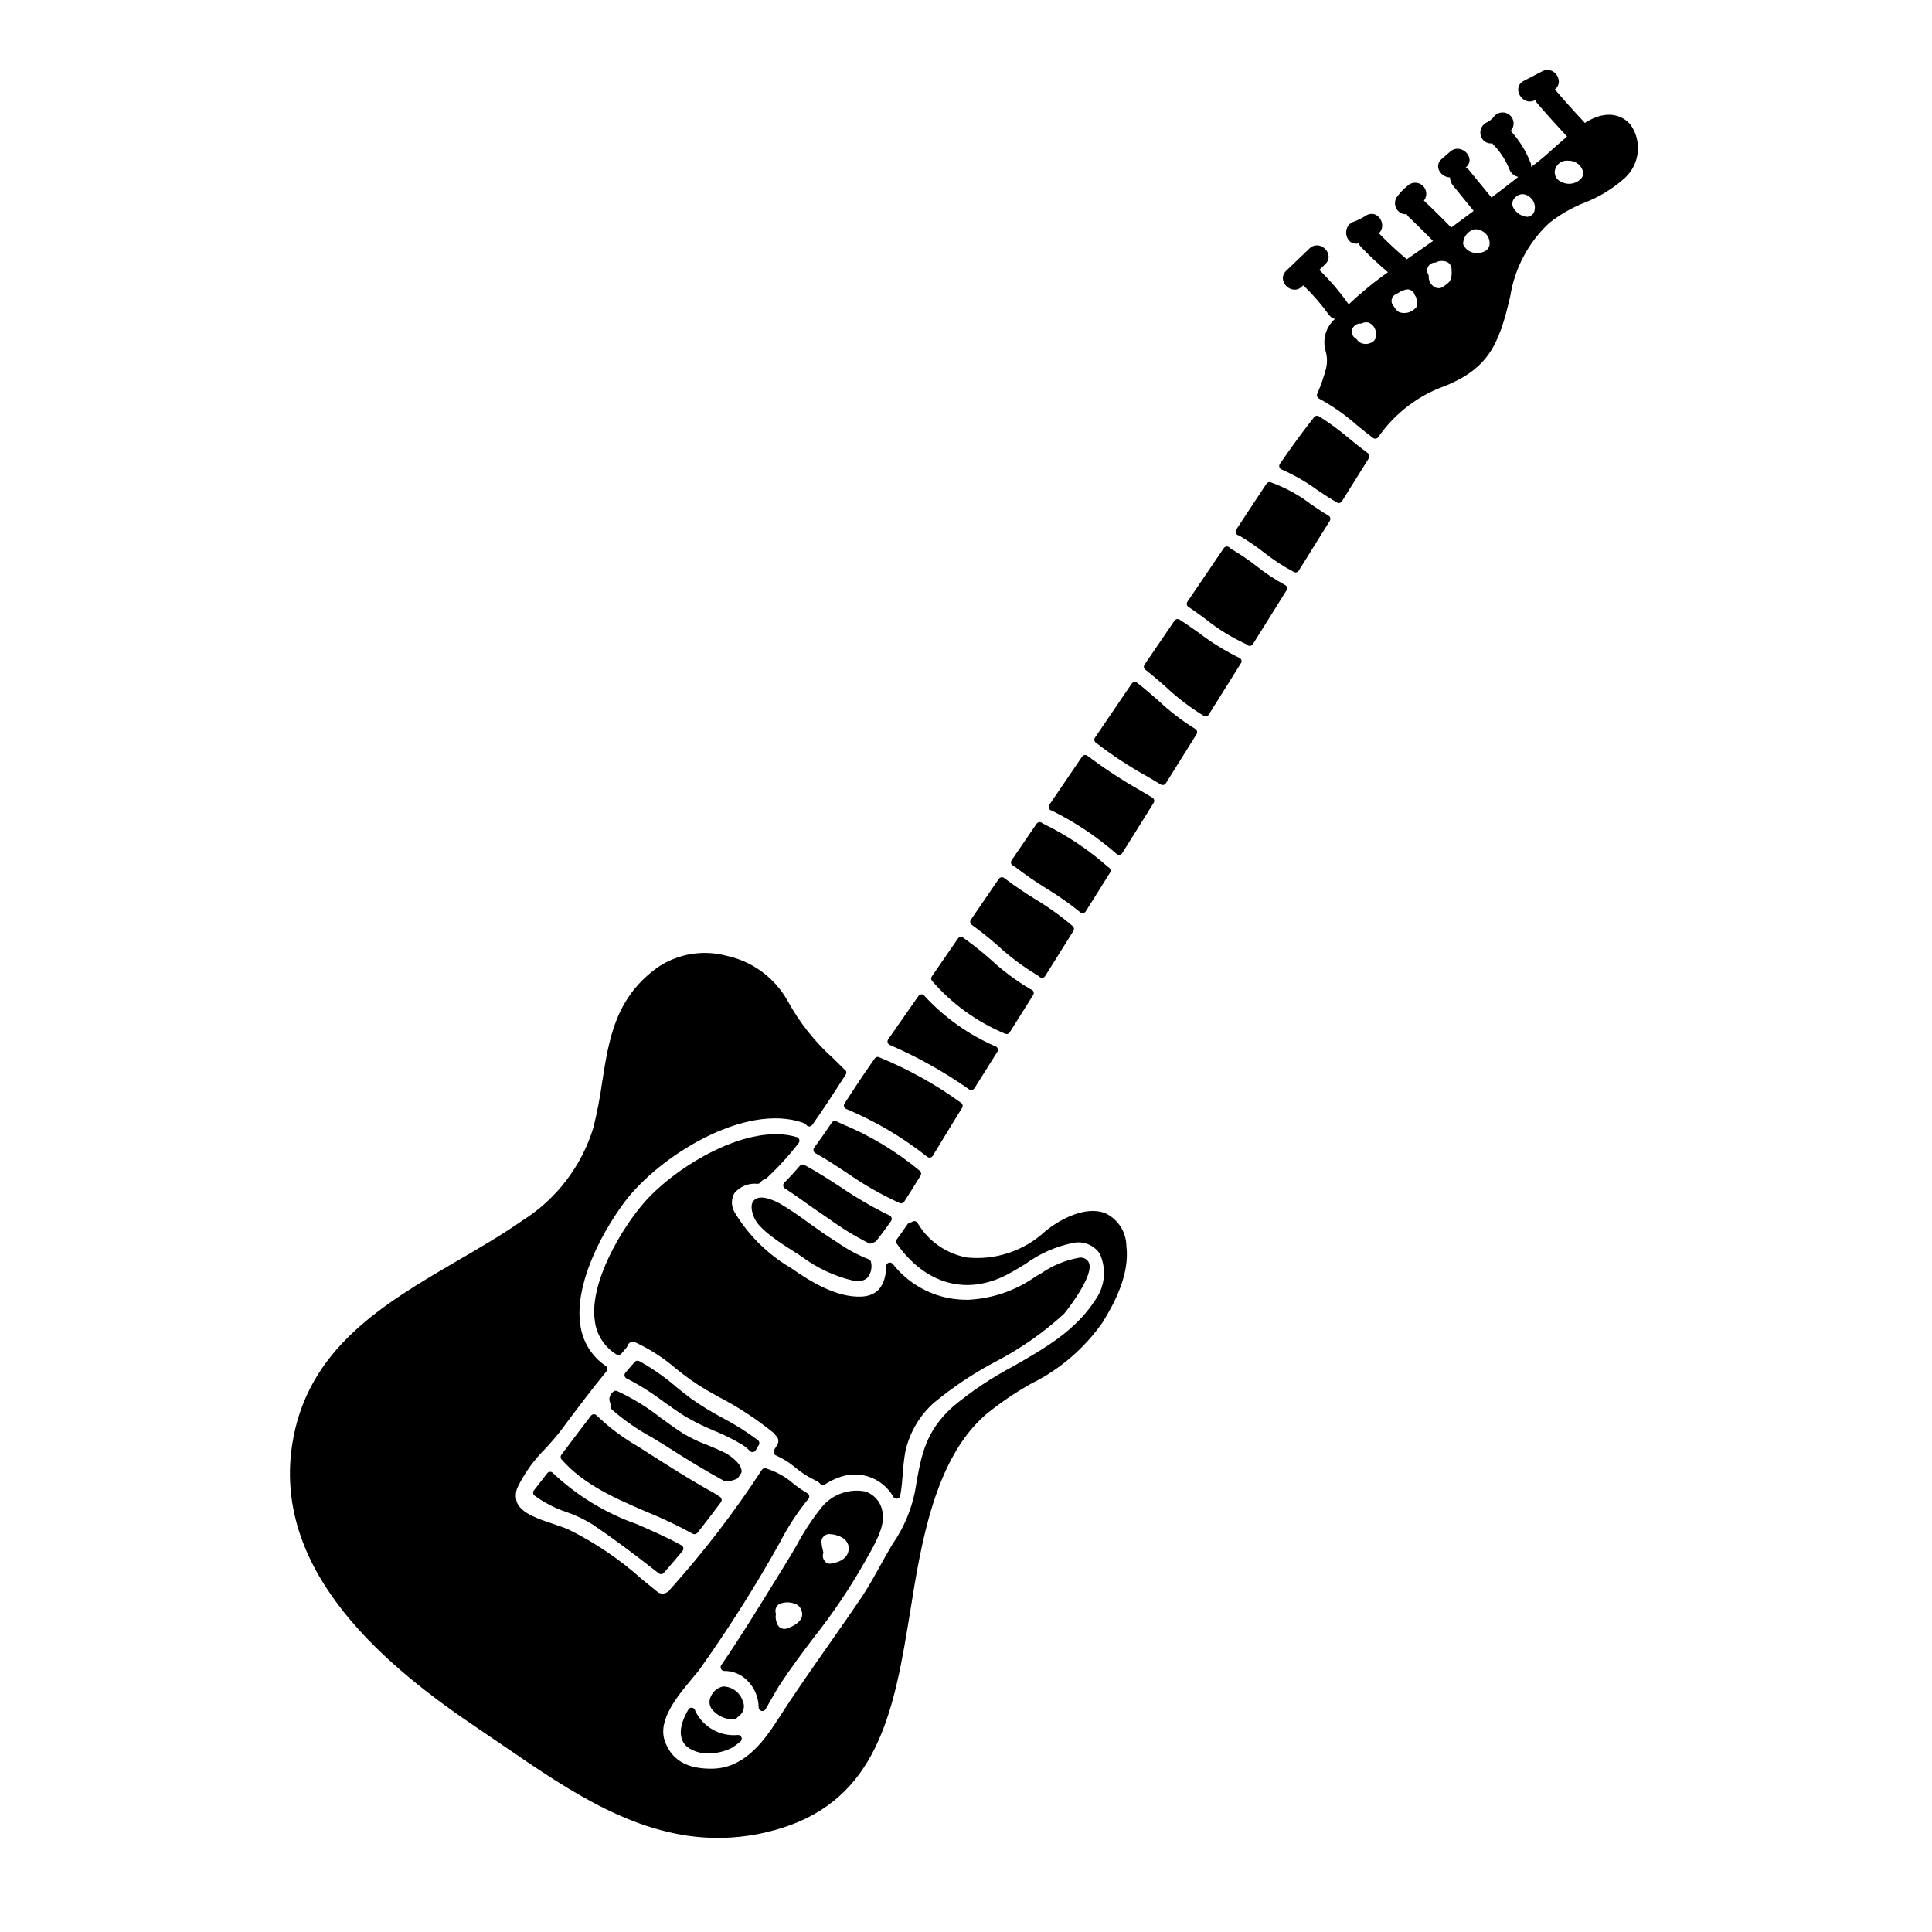 <?xml version="1.0" encoding="UTF-8"?>
<!-- Uploaded to: ICON Repo, www.svgrepo.com, Generator: ICON Repo Mixer Tools -->
<svg fill="#000000" width="800px" height="800px" version="1.1" viewBox="144 144 512 512" xmlns="http://www.w3.org/2000/svg">
 <g>
  <path d="m374.18 477.71c-2.891-1.145-5.637-2.621-8.184-4.398l-1.066-0.684c-2.148-1.344-4.258-2.867-6.297-4.328-2.445-1.766-4.973-3.594-7.621-5.148-0.84-0.492-5.117-2.871-7.035-1.215-1.516 1.301-0.473 3.883-0.133 4.723 1.281 3.148 7 6.773 10.785 9.168 0.668 0.422 1.254 0.789 1.719 1.102v-0.004c4.121 3.113 8.852 5.324 13.883 6.488 0.363 0.059 0.73 0.09 1.098 0.09 0.93 0.055 1.84-0.262 2.535-0.879 0.934-1.145 1.293-2.652 0.973-4.09-0.043-0.379-0.297-0.699-0.656-0.824z"/>
  <path d="m355.95 452.95c-1.332 1.574-2.676 3.039-4.109 4.473-0.211 0.211-0.312 0.504-0.281 0.801 0.031 0.293 0.195 0.559 0.445 0.723 1.84 1.18 3.633 2.465 5.434 3.738 1.613 1.145 3.227 2.289 4.856 3.367 0.293 0.191 0.727 0.496 1.277 0.875v-0.004c3.387 2.481 6.973 4.676 10.723 6.566 0.289 0.125 0.617 0.105 0.891-0.051 0.176-0.109 0.363-0.195 0.562-0.258 0.184-0.09 0.352-0.207 0.504-0.348 1.289-1.641 2.582-3.398 3.894-5.242l-0.004-0.004c0.168-0.238 0.223-0.539 0.145-0.824-0.074-0.281-0.273-0.516-0.539-0.637-4.469-2.176-8.773-4.676-12.879-7.481-3.094-2.008-6.297-4.086-9.621-5.875l-0.09-0.043h0.004c-0.406-0.215-0.906-0.125-1.211 0.223z"/>
  <path d="m380.71 540.62c0.164 0.34 0.508 0.555 0.887 0.555 0.043 0.004 0.09 0.004 0.133 0 0.422-0.055 0.758-0.371 0.836-0.789 0.395-2.086 0.555-4.254 0.727-6.352 0.105-1.754 0.309-3.496 0.609-5.227 1.086-5.094 3.785-9.703 7.695-13.141 4.992-4.117 10.383-7.715 16.102-10.742 6.617-3.422 12.758-7.699 18.262-12.727 0.09-0.09 8.266-10.148 6.574-13.668-0.543-0.977-1.676-1.461-2.758-1.184-3.531 0.652-6.887 2.047-9.84 4.094l-1.441 0.816c-5.215 3.715-11.383 5.863-17.781 6.188-7.84 0.199-15.309-3.324-20.141-9.504-0.262-0.316-0.695-0.438-1.082-0.297-0.387 0.137-0.648 0.5-0.656 0.91-0.09 5.117-2.277 7.84-6.504 8.059-6.566 0.293-13.418-3.867-18.691-7.566-6.152-3.586-11.297-8.664-14.957-14.77-0.93-1.551-0.961-3.481-0.086-5.062 1.5-1.805 3.809-2.742 6.144-2.492 0.324 0.008 0.633-0.145 0.82-0.41 0.285-0.395 0.688-0.684 1.148-0.828 0.148-0.039 0.285-0.113 0.395-0.215 3.106-2.879 5.965-6.012 8.547-9.367 0.199-0.254 0.258-0.594 0.16-0.902-0.094-0.309-0.34-0.551-0.648-0.648-12.836-3.938-32.066 7.738-40.445 17.32-5.856 6.691-14.59 21.152-13.09 31.367h-0.004c0.453 3.691 2.57 6.973 5.746 8.906 0.418 0.258 0.957 0.172 1.277-0.195l1.402-1.645v-0.004c0.078-0.09 0.141-0.199 0.18-0.316 0.133-0.469 0.453-0.863 0.883-1.09 0.406-0.164 0.867-0.145 1.262 0.055 3.871 1.797 7.477 4.121 10.707 6.91 2.484 2.039 5.117 3.898 7.871 5.559 1.121 0.645 2.246 1.277 3.375 1.91h-0.004c5.219 2.695 10.148 5.922 14.707 9.625 0.172 0.156 0.32 0.34 0.434 0.543 0.047 0.074 0.102 0.141 0.164 0.203 0.688 0.59 0.84 1.594 0.359 2.359l-0.852 1.402c-0.152 0.246-0.188 0.551-0.094 0.828s0.305 0.496 0.578 0.602c1.871 0.828 3.613 1.922 5.172 3.25 1.625 1.359 3.418 2.5 5.336 3.402 0.465 0.195 0.875 0.484 1.215 0.855 0.324 0.371 0.871 0.445 1.281 0.18 1.738-1.148 3.672-1.969 5.703-2.422 4.914-0.938 9.879 1.336 12.383 5.664z"/>
  <path d="m328.05 550.57c0.309 0.004 0.598-0.133 0.789-0.375 2.102-2.648 4.195-5.379 6.219-8.113v0.004c0.172-0.234 0.23-0.535 0.164-0.816-0.07-0.281-0.258-0.52-0.52-0.652-0.176-0.09-0.336-0.203-0.477-0.344-0.062-0.066-0.141-0.125-0.223-0.168-6.691-3.668-13.27-7.871-19.613-11.934l-1.496-0.949c-3.914-2.262-7.543-4.992-10.801-8.129-0.195-0.211-0.477-0.32-0.762-0.297-0.289 0.016-0.555 0.16-0.727 0.391-2.449 3.18-4.844 6.367-7.254 9.566l-0.574 0.762c-0.281 0.375-0.262 0.895 0.047 1.246 5.926 6.754 14.41 10.398 22.613 13.922 4.152 1.688 8.207 3.613 12.137 5.769 0.148 0.078 0.312 0.117 0.477 0.117z"/>
  <path d="m345.05 596.45c-0.008 0.445 0.289 0.84 0.723 0.957 0.086 0.027 0.172 0.039 0.262 0.039 0.352 0 0.672-0.188 0.848-0.488 0.422-0.719 0.836-1.449 1.242-2.176 0.91-1.598 1.848-3.25 2.856-4.785 2.711-4.121 5.754-8.156 8.699-12.055v-0.004c4.762-6.008 9.074-12.359 12.902-19.004 0.285-0.516 0.617-1.102 0.988-1.734 2.027-3.519 4.801-8.34 4.367-11.684-0.062-2.867-1.934-5.383-4.664-6.266-4.164-0.797-8.438 0.664-11.242 3.84-2.613 3.215-4.914 6.672-6.867 10.328-0.84 1.461-1.684 2.93-2.59 4.383-1.258 2.019-2.512 4.051-3.758 6.086-4.375 7.086-8.898 14.438-13.672 21.387h-0.004c-0.207 0.305-0.227 0.703-0.051 1.027 0.172 0.332 0.52 0.531 0.895 0.516 2.258-0.008 4.426 0.895 6.012 2.504 1.93 1.875 3.027 4.441 3.055 7.129zm17.082-41.328c-0.059-0.207-0.102-0.418-0.129-0.633-0.02-0.121-0.059-0.234-0.117-0.34v-0.059c-0.102-0.512-0.164-1.027-0.191-1.547-0.008-0.504 0.191-0.992 0.555-1.344 0.375-0.402 0.895-0.641 1.445-0.66h0.047c2.086 0.047 5.188 1.094 5.176 3.785-0.023 3.281-3.781 3.938-4.953 4.07h0.004c-0.422 0.035-0.84-0.117-1.141-0.418-0.477-0.422-0.762-1.02-0.789-1.656 0.012-0.219 0.055-0.438 0.121-0.645 0.051-0.188 0.039-0.387-0.027-0.57zm-12.594 16.242c-0.109-0.527-0.02-1.074 0.254-1.539 0.254-0.453 0.68-0.785 1.184-0.922 1.449-0.457 3.019-0.305 4.356 0.422 0.723 0.523 1.176 1.336 1.242 2.223 0.273 2.144-2.488 3.543-4.152 4.051-0.863 0.23-1.773-0.113-2.266-0.855-0.418-0.754-0.625-1.609-0.602-2.473 0.031-0.121 0.055-0.246 0.07-0.371 0.027-0.188-0.004-0.379-0.082-0.551z"/>
  <path d="m336.38 536.58h0.094c0.965-0.047 1.918-0.281 2.797-0.684 0.141-0.078 0.262-0.188 0.352-0.32l0.75-1.102c0.109-0.16 0.164-0.352 0.168-0.543 0-2.363-3.938-4.723-4.5-4.965-1.438-0.699-2.918-1.352-4.375-1.918l-0.688-0.285-0.004 0.004c-2.047-0.781-4.019-1.734-5.902-2.852-1.969-1.254-3.961-2.699-5.863-4.094l-0.004 0.004c-3.586-2.848-7.5-5.258-11.656-7.18-0.332-0.137-0.711-0.086-0.988 0.137-0.168 0.137-0.324 0.289-0.473 0.445-0.141 0.129-0.246 0.289-0.309 0.469-0.078 0.172-0.145 0.348-0.203 0.527-0.051 0.125-0.078 0.258-0.078 0.391v0.316c-0.004 0.137 0.023 0.27 0.078 0.395 0.035 0.121 0.098 0.371 0.148 0.562l0.105 0.395c0.059 0.16 0.074 0.336 0.051 0.508-0.02 0.293 0.094 0.582 0.309 0.785 3.16 2.769 6.613 5.184 10.297 7.195 1.258 0.75 2.504 1.492 3.699 2.25 6.062 3.883 11.055 6.891 15.719 9.445l0.004 0.004c0.145 0.074 0.309 0.113 0.473 0.109z"/>
  <path d="m290.52 534.37c-0.191-0.234-0.488-0.355-0.789-0.316-0.293 0.016-0.562 0.16-0.738 0.395-1.152 1.52-2.332 3.019-3.504 4.519-0.332 0.418-0.266 1.027 0.148 1.367 2.59 1.895 5.461 3.375 8.508 4.383 2.41 0.832 4.719 1.93 6.887 3.273 5.25 3.543 10.824 7.676 17.539 12.961 0.414 0.32 1.004 0.266 1.352-0.125 1.672-1.918 3.32-3.856 4.953-5.809h-0.004c0.188-0.227 0.266-0.523 0.215-0.809-0.055-0.289-0.234-0.539-0.488-0.68-3.766-2.102-7.871-3.891-11.855-5.621-8.273-2.914-15.84-7.527-22.223-13.539z"/>
  <path d="m410.36 417.94c0.121 0.055 0.258 0.082 0.391 0.086 0.34 0 0.656-0.176 0.836-0.461l6.215-9.875v-0.004c0.164-0.254 0.195-0.57 0.094-0.855-0.098-0.285-0.324-0.504-0.609-0.598-0.137-0.051-0.27-0.117-0.395-0.199-3.652-2.176-7.07-4.727-10.199-7.606-2.297-2.059-4.707-3.981-7.219-5.769-0.113-0.105-0.238-0.195-0.375-0.27-0.438-0.215-0.965-0.074-1.238 0.332-1.645 2.402-3.293 4.797-4.953 7.184l-1.969 2.856 0.004-0.004c-0.25 0.359-0.23 0.844 0.051 1.18 5.285 6.106 11.914 10.898 19.367 14.004z"/>
  <path d="m408.5 394.67c3.207 2.949 6.707 5.562 10.445 7.797 0.18 0.105 0.348 0.227 0.496 0.371 0.188 0.18 0.434 0.281 0.695 0.285h0.113c0.297-0.035 0.562-0.199 0.719-0.453l7.5-11.969c0.254-0.406 0.18-0.938-0.176-1.258-3.199-2.723-6.625-5.172-10.23-7.328-2.734-1.676-5.383-3.488-7.938-5.43-0.211-0.168-0.484-0.242-0.754-0.199-0.27 0.039-0.512 0.191-0.668 0.414-2.477 3.598-4.961 7.215-7.414 10.836-0.305 0.445-0.195 1.051 0.25 1.363 2.41 1.738 4.734 3.598 6.961 5.57z"/>
  <path d="m339.53 603.79c-4.707 0.449-9.191-2.078-11.254-6.328 0-0.027-0.059-0.223-0.07-0.25v-0.004c-0.129-0.359-0.453-0.613-0.832-0.648-0.379-0.043-0.75 0.141-0.941 0.473-0.324 0.527-0.617 1.074-0.879 1.633-2.113 4.551-0.906 6.981 0.484 8.215h-0.004c1.637 1.242 3.66 1.863 5.707 1.746 2.148 0.043 4.269-0.441 6.18-1.414 0.809-0.508 1.582-1.074 2.309-1.695 0.32-0.27 0.434-0.719 0.273-1.113-0.148-0.398-0.547-0.652-0.973-0.613z"/>
  <path d="m413.04 373.75c2.652 2.043 5.41 3.945 8.266 5.699 3.121 1.898 6.113 4.004 8.953 6.297 0.176 0.152 0.402 0.234 0.633 0.23 0.051 0.008 0.102 0.008 0.152 0 0.281-0.039 0.531-0.203 0.684-0.445l6.449-10.277c0.141-0.238 0.18-0.523 0.102-0.789-0.082-0.27-0.27-0.496-0.52-0.621-5.199-4.609-11.004-8.492-17.25-11.535-0.141-0.062-0.27-0.145-0.391-0.238-0.215-0.164-0.488-0.234-0.754-0.191-0.266 0.043-0.504 0.195-0.66 0.418-2.117 3.121-4.25 6.242-6.394 9.363l-0.223 0.328-0.004-0.004c-0.164 0.238-0.215 0.539-0.137 0.816 0.074 0.277 0.27 0.512 0.531 0.633 0.195 0.094 0.383 0.199 0.562 0.316z"/>
  <path d="m340.84 594.8c-0.723-2.262-2.797-3.816-5.172-3.875-1.465 0.281-2.695 1.273-3.277 2.644-0.539 1.031-0.48 2.273 0.156 3.25 1.402 1.805 3.562 2.863 5.848 2.871h0.059c0.293 0 0.57-0.129 0.758-0.355 0.145-0.184 0.32-0.344 0.516-0.473 1.316-0.898 1.789-2.621 1.113-4.062z"/>
  <path d="m400.84 432.71c0.164 0.105 0.355 0.164 0.551 0.164 0.07 0 0.137-0.008 0.203-0.02 0.258-0.055 0.484-0.211 0.629-0.438 1.355-2.141 2.707-4.301 4.066-6.461l2.027-3.234v0.004c0.145-0.238 0.188-0.523 0.113-0.789-0.082-0.27-0.277-0.496-0.535-0.609-7.199-3.102-13.656-7.691-18.953-13.469-0.188-0.242-0.484-0.371-0.785-0.34-0.305 0.016-0.582 0.172-0.758 0.422l-8.027 11.5h0.004c-0.172 0.246-0.223 0.555-0.141 0.844 0.086 0.285 0.297 0.52 0.574 0.633 7.394 3.199 14.445 7.152 21.031 11.793z"/>
  <path d="m367.68 437.24c0.078 0.273 0.27 0.5 0.523 0.621 7.711 3.227 14.941 7.488 21.5 12.672 0.18 0.156 0.406 0.242 0.645 0.242 0.051 0.004 0.098 0.004 0.148 0 0.289-0.043 0.539-0.211 0.691-0.461l2.332-3.832c1.855-3.055 3.672-6.059 5.449-8.895l-0.004-0.004c0.281-0.445 0.156-1.035-0.281-1.332-6.644-4.816-13.84-8.828-21.426-11.953-0.137-0.078-0.277-0.137-0.422-0.184-0.391-0.09-0.797 0.066-1.027 0.395l-1.141 1.645c-2.215 3.148-4.422 6.527-6.863 10.293h-0.004c-0.152 0.234-0.195 0.523-0.121 0.793z"/>
  <path d="m342.71 528.52c0.184 0.195 0.441 0.301 0.707 0.301h0.094c0.301-0.027 0.57-0.195 0.734-0.449 0.172-0.273 0.34-0.551 0.504-0.84l0.34-0.582h-0.004c0.262-0.422 0.164-0.973-0.227-1.277-2.981-2.238-6.141-4.227-9.445-5.949-2.898-1.527-5.688-3.246-8.355-5.144-1.324-0.988-2.609-2.023-3.894-3.059h0.004c-3.016-2.609-6.293-4.894-9.785-6.824-0.398-0.199-0.883-0.105-1.18 0.23-0.836 0.961-1.648 1.898-2.469 2.856v-0.004c-0.199 0.234-0.277 0.547-0.215 0.844 0.066 0.301 0.266 0.555 0.543 0.684 3.43 1.762 6.699 3.816 9.773 6.144 1.766 1.254 3.586 2.551 5.484 3.758 2.512 1.504 5.137 2.809 7.848 3.91 2.66 1.074 5.231 2.359 7.688 3.84 0.676 0.449 1.297 0.973 1.855 1.562z"/>
  <path d="m491.36 277.59c-3.223-2.465-6.809-4.414-10.625-5.785-0.414-0.133-0.867 0.027-1.102 0.395-2.152 3.219-4.285 6.445-6.398 9.684l-1.629 2.477h-0.004c-0.168 0.254-0.207 0.57-0.109 0.859 0.102 0.289 0.328 0.516 0.617 0.613 0.137 0.047 0.27 0.102 0.395 0.172 2.231 1.309 4.375 2.769 6.41 4.363 2.469 1.961 5.113 3.688 7.898 5.164 0.16 0.109 0.348 0.164 0.539 0.168 0.34 0 0.656-0.18 0.832-0.469 2.746-4.402 5.488-8.805 8.23-13.207 0.141-0.223 0.184-0.496 0.117-0.754-0.062-0.258-0.227-0.48-0.453-0.613-1.613-0.941-3.188-2.023-4.719-3.066z"/>
  <path d="m501.75 260.36c-2.594-2.203-5.336-4.223-8.211-6.039-0.426-0.25-0.969-0.152-1.277 0.23-2.93 3.695-5.902 7.75-9.086 12.391h0.004c-0.172 0.246-0.219 0.559-0.133 0.844 0.09 0.289 0.301 0.52 0.578 0.629 3.289 1.434 6.41 3.219 9.312 5.328 1.734 1.18 3.543 2.363 5.375 3.426 0.457 0.27 1.047 0.121 1.32-0.332l7.133-11.414c0.277-0.438 0.164-1.012-0.25-1.312-1.633-1.203-3.199-2.473-4.766-3.75z"/>
  <path d="m477.01 294.04c-2.106-1.648-4.316-3.148-6.621-4.5-0.195-0.105-0.371-0.238-0.523-0.395-0.203-0.219-0.492-0.336-0.789-0.324-0.297 0.02-0.57 0.172-0.742 0.414l-0.566 0.832c-0.188 0.281-0.395 0.559-0.582 0.855-2.035 3.016-4.078 6.023-6.129 9.027l-2.387 3.508c-0.145 0.219-0.199 0.484-0.148 0.742 0.047 0.258 0.199 0.488 0.422 0.629 1.574 1.027 3.07 2.144 4.586 3.262v0.004c3.195 2.559 6.684 4.727 10.395 6.457 0.215 0.082 0.414 0.207 0.586 0.363 0.184 0.164 0.418 0.254 0.664 0.254h0.129c0.293-0.039 0.551-0.203 0.707-0.449 1.891-3.016 3.781-6.031 5.668-9.055l3.269-5.242c0.148-0.234 0.191-0.52 0.113-0.789-0.078-0.266-0.262-0.488-0.512-0.613-2.656-1.43-5.184-3.098-7.539-4.981z"/>
  <path d="m576.17 177.13c-2.129-2.641-6.398-4.199-11.977-0.68-0.062 0.039-0.113 0.09-0.176 0.129-2.723-2.906-5.379-5.871-7.969-8.887 2.652-1.969-0.137-6.469-3.348-4.797l-4.883 2.535c-3.371 1.75-0.395 6.848 2.984 5.117l0.078-0.043-0.008-0.004c0.098 0.258 0.23 0.504 0.391 0.727 2.602 3.047 5.293 6.012 8.023 8.941-1.027 0.875-2.039 1.758-3.016 2.641-1.438 1.301-2.926 2.641-4.477 3.879-0.668 0.539-1.367 1.047-2.043 1.574h0.004c0.047-0.363 0.008-0.73-0.121-1.07-1.219-3.137-3.008-6.019-5.273-8.508 1.086-1.195 1-3.047-0.195-4.133-1.195-1.086-3.047-0.996-4.133 0.199-0.586 0.797-1.371 1.422-2.277 1.816-1.395 0.832-1.867 2.629-1.062 4.039 0.559 0.988 1.66 1.535 2.785 1.379 0.051 0.062 0.062 0.129 0.117 0.188 1.879 1.879 3.359 4.117 4.356 6.582 0.379 1.082 1.289 1.887 2.41 2.129-2.363 1.84-4.723 3.688-7.129 5.488-0.043-0.059-0.066-0.129-0.113-0.188l-5.856-7.156c-0.234-0.27-0.523-0.477-0.852-0.613l0.07-0.059c2.879-2.496-1.316-6.656-4.172-4.176l-2.238 1.941c-2.242 1.949-0.18 4.863 2.191 4.891 0.02 0.801 0.309 1.574 0.824 2.188l5.453 6.691c-1.992 1.473-3.988 2.969-5.957 4.418-2.332-2.426-4.723-4.785-7.172-7.086 0 0-0.043-0.02-0.062-0.039 0.965-1.219 0.812-2.981-0.352-4.016-1.16-1.035-2.926-0.984-4.027 0.113-1.105 0.887-2.078 1.926-2.894 3.086-0.809 1.41-0.336 3.211 1.059 4.039 0.496 0.289 1.074 0.41 1.645 0.34 0.117 0.238 0.273 0.457 0.457 0.652 2.227 2.102 4.394 4.262 6.527 6.453-1.836 1.312-3.734 2.641-5.691 3.984l-1.254 0.875h-0.004c-2.586-2.164-5.055-4.469-7.398-6.894 2.363-2.207-0.395-6.586-3.426-4.676h0.004c-1.02 0.656-2.109 1.195-3.246 1.617-3.453 1.23-2.082 6.613 1.301 5.731h-0.004c0.125 0.305 0.305 0.59 0.523 0.84 2.297 2.394 4.719 4.672 7.25 6.82-3.684 2.59-7.168 5.449-10.43 8.555-0.035-0.086-0.07-0.172-0.113-0.254-2.277-3.199-4.836-6.184-7.644-8.926l1.574-1.496c2.754-2.633-1.434-6.805-4.176-4.176l-6.156 5.902c-2.754 2.633 1.43 6.805 4.172 4.176l0.34-0.324c2.496 2.402 4.773 5.023 6.801 7.832 0.383 0.535 0.938 0.926 1.574 1.105-2.394 2.109-3.352 5.41-2.461 8.473 0.441 1.5 0.484 3.086 0.125 4.606-0.57 2.215-1.32 4.383-2.234 6.484l-0.117 0.285v-0.004c-0.191 0.477 0.016 1.02 0.477 1.25 3.582 1.945 6.938 4.293 9.996 6.992 1.43 1.18 2.859 2.332 4.328 3.438 0.172 0.129 0.375 0.195 0.59 0.195 0.293 0 0.57-0.129 0.754-0.359 4-5.785 9.582-10.297 16.082-12.988 13.098-4.766 15.941-11.414 18.93-24.402 1.18-7.398 4.781-14.195 10.234-19.332 2.852-2.269 6.023-4.106 9.414-5.453 3.953-1.523 7.598-3.754 10.754-6.586 3.926-3.637 4.582-9.609 1.539-14.012zm-19.984 11.582v0.004c0.496-1.402 1.887-2.285 3.363-2.137 0.207 0 0.41 0.012 0.613 0.035 1.359 0.129 2.547 0.969 3.117 2.211 0.488 0.852 0.34 1.93-0.367 2.613-1.398 1.387-3.547 1.672-5.258 0.699-1.32-0.57-1.965-2.074-1.469-3.422zm-5.539 11.176c-0.234 0.891-1.016 1.527-1.938 1.574-1.641-0.148-3.082-1.16-3.785-2.656-0.344-0.906-0.066-1.934 0.688-2.543 0.488-0.508 1.156-0.805 1.859-0.816 0.762 0.027 1.488 0.332 2.039 0.859 1.039 0.875 1.48 2.269 1.137 3.582zm-11.922 9.109c-0.453 1.883-2.527 2.035-3.148 2.039-1.648 0.145-3.199-0.797-3.836-2.324-0.02-1.426 0.719-2.758 1.941-3.496 0.422-0.305 0.93-0.465 1.449-0.461 0.691 0.023 1.363 0.246 1.934 0.641 1.23 0.754 1.883 2.176 1.66 3.602zm-21.711 11.688h0.098c0.402 0.031 0.785 0.188 1.094 0.441 0.355 0.242 0.602 0.605 0.699 1.02 0.074 0.238 0.211 0.453 0.395 0.625 0.027 0.215 0.066 0.441 0.109 0.668 0.199 1.113 0.246 1.684-0.195 2.102h-0.004c-1.086 1.273-2.848 1.746-4.422 1.18-0.52-0.312-0.949-0.758-1.246-1.289-0.043-0.094-0.105-0.18-0.176-0.254-0.652-0.652-0.777-1.668-0.305-2.461 0.273-0.418 0.68-0.73 1.156-0.887 0.098-0.035 0.188-0.086 0.27-0.152 0.742-0.543 1.613-0.887 2.527-0.992zm1.992 1.406v-0.004c0.008 0.219 0.102 0.426 0.258 0.578v0.098c-0.168-0.184-0.258-0.422-0.258-0.672zm5.316-8.504v-0.004c0.211-0.016 0.41-0.094 0.57-0.23 0.129-0.043 0.262-0.078 0.395-0.102 0.625-0.145 1.277-0.125 1.895 0.059 0.887 0.266 1.496 1.082 1.5 2.008v0.414c0.102 0.867-0.016 1.742-0.348 2.551-0.16 0.305-0.387 0.574-0.66 0.785-0.234 0.184-0.469 0.371-0.84 0.645l-0.207 0.152v0.004c-0.863 0.719-2.129 0.656-2.918-0.141-0.676-0.57-1.074-1.406-1.086-2.293-0.008-0.086-0.008-0.172 0-0.258 0-0.172-0.047-0.336-0.129-0.484-0.188-0.316-0.289-0.676-0.301-1.043 0.02-1.16 0.973-2.082 2.129-2.066zm-17.184 21.336v-0.004c-0.895 0.371-1.91 0.309-2.754-0.168-0.316-0.215-0.59-0.48-0.816-0.789-0.082-0.105-0.184-0.191-0.301-0.258-0.41-0.246-0.723-0.625-0.883-1.074-0.191-0.414-0.219-0.887-0.078-1.32 0.055-0.203 0.152-0.395 0.289-0.559l0.188-0.238h0.004c0.375-0.445 0.914-0.719 1.492-0.762h0.141c0.164 0.02 0.328-0.004 0.48-0.066 0.535-0.277 1.152-0.352 1.738-0.207 1.16 0.43 1.945 1.516 1.996 2.754 0.32 1.148-0.344 2.34-1.488 2.676z"/>
  <path d="m461.82 311.79c-1.715-1.219-3.441-2.441-5.223-3.582-0.445-0.289-1.043-0.164-1.34 0.273l-7.949 11.664c-0.293 0.43-0.199 1.016 0.215 1.336 1.859 1.422 3.668 3.016 5.422 4.555v-0.004c3.082 2.906 6.457 5.477 10.078 7.676 0.457 0.258 1.035 0.109 1.312-0.336 2.844-4.547 5.691-9.094 8.539-13.633v-0.004c0.145-0.234 0.18-0.52 0.105-0.785-0.082-0.277-0.281-0.5-0.543-0.613-3.746-1.828-7.305-4.019-10.617-6.547z"/>
  <path d="m446.25 353.51c-4.883-2.762-9.578-5.844-14.055-9.219-0.215-0.172-0.492-0.242-0.762-0.203-0.27 0.043-0.512 0.195-0.664 0.422l-8.695 12.781c-0.168 0.246-0.215 0.555-0.129 0.84 0.086 0.285 0.297 0.516 0.574 0.629 0.086 0.035 0.172 0.059 0.262 0.078 6.191 3.07 11.957 6.93 17.156 11.484 0.176 0.148 0.398 0.234 0.629 0.234 0.34 0 0.656-0.176 0.836-0.465l2.148-3.43c1.477-2.34 2.945-4.688 4.406-7.047l1.773-2.859v0.004c0.141-0.223 0.188-0.492 0.125-0.75-0.059-0.258-0.223-0.477-0.449-0.613z"/>
  <path d="m436.96 465.52c-5.055-2.012-11.777 1.336-16 4.809v0.004c-5.57 5.152-13.078 7.672-20.629 6.926-5.535-0.98-10.359-4.34-13.191-9.195-0.145-0.23-0.375-0.391-0.645-0.438-0.266-0.051-0.539 0.012-0.758 0.168-0.176 0.113-0.379 0.188-0.586 0.211-0.266 0.047-0.5 0.199-0.648 0.422-0.93 1.371-1.879 2.699-2.844 4.012-0.246 0.344-0.246 0.805 0 1.148 7.578 10.797 18.551 13.832 29.367 8.129 1.609-0.844 3.25-1.855 4.836-2.828v-0.004c3.711-2.691 7.953-4.559 12.441-5.477 2.723-0.613 5.543 0.492 7.121 2.789 1.863 4 1.426 8.695-1.145 12.285-5.289 8.191-13.293 12.762-21.762 17.602-5.641 2.973-10.953 6.519-15.863 10.582-7.449 6.644-8.539 12.988-10.031 21.75l-0.176 1.027-0.004 0.004c-1.02 4.93-3.031 9.605-5.902 13.742l-0.449 0.75c-0.977 1.641-1.891 3.293-2.805 4.949-1.477 2.668-3.004 5.43-4.723 8.035-3 4.465-6.074 8.852-9.148 13.238-4.473 6.383-9.094 12.988-13.383 19.68-3.996 6.269-9.152 12.703-17.113 12.875-6.809 0.148-10.988-2.25-12.766-7.422-1.891-5.512 3.449-11.891 7.348-16.555 0.605-0.723 1.18-1.414 1.727-2.102l0.004-0.004c7.691-10.781 14.785-21.977 21.254-33.535l0.328-0.586h-0.004c2.066-4.008 4.547-7.785 7.398-11.277 0.199-0.219 0.285-0.52 0.234-0.816-0.051-0.293-0.23-0.547-0.492-0.695-1.297-0.766-2.539-1.621-3.715-2.562-2.012-1.754-4.359-3.082-6.894-3.91l-0.277-0.098v-0.004c-0.438-0.168-0.93 0-1.18 0.395-7.234 11.109-15.316 21.645-24.172 31.512-0.391 0.641-1.031 1.086-1.766 1.234-0.629 0.113-1.277-0.062-1.762-0.477-1.324-1.051-2.656-2.144-4.012-3.25v-0.004c-5.894-5.309-12.5-9.777-19.617-13.277-1.207-0.516-2.578-0.973-4.023-1.457-3.824-1.277-8.16-2.727-9.445-5.457h-0.004c-0.57-1.43-0.508-3.035 0.172-4.418 1.867-3.766 4.356-7.191 7.356-10.133 1.484-1.652 2.887-3.215 4.074-4.789l0.746-1.008c3.625-4.836 7.375-9.84 11.281-14.598 0.176-0.215 0.25-0.488 0.215-0.762-0.035-0.27-0.18-0.512-0.395-0.672-3.609-2.426-6.035-6.25-6.691-10.547-1.707-10.234 4.797-23.547 11.457-32.605 9.055-12.305 32.062-26.715 47.5-21.297 0.355 0.121 0.672 0.336 0.918 0.621 0.195 0.23 0.484 0.359 0.785 0.352 0.305-0.012 0.586-0.164 0.762-0.414 2.953-4.156 5.746-8.488 8.449-12.684l0.414-0.645c0.148-0.223 0.195-0.496 0.133-0.754-0.062-0.262-0.227-0.484-0.457-0.621-0.145-0.094-0.277-0.207-0.391-0.336-0.859-0.871-1.688-1.695-2.492-2.492-4.934-4.394-9.07-9.605-12.227-15.41-3.414-6.039-9.234-10.344-16.012-11.832-6.203-1.699-12.84-0.645-18.207 2.902-11.383 8.074-13.082 18.969-14.887 30.496-0.566 4.062-1.344 8.098-2.324 12.078-3.117 10.238-9.828 19.008-18.891 24.699-5.332 3.723-11.277 7.188-17.023 10.535-19.738 11.512-40.148 23.41-43.957 49.059-5.059 34.145 25.742 59.16 49.355 75.004 2.297 1.543 4.598 3.117 6.898 4.695 17.465 11.969 35.426 24.273 56.609 24.273l-0.004 0.004c5.066-0.012 10.105-0.703 14.984-2.055 25.562-7 31.055-28.168 35.172-53.051 0.262-1.547 0.523-3.141 0.789-4.773 2.883-18.039 6.473-40.484 19.996-52.273 3.785-3.113 7.848-5.879 12.129-8.266 7.562-3.738 14.062-9.32 18.895-16.234 3.148-5.09 7.203-12.715 6.297-20.129-0.02-3.742-2.176-7.148-5.555-8.77z"/>
  <path d="m382.79 462.9c0.336 0.004 0.648-0.168 0.828-0.445 1.449-2.238 2.898-4.543 4.328-6.883v-0.004c0.262-0.398 0.199-0.926-0.148-1.254-6.25-5.195-13.254-9.41-20.766-12.504l-1.363-0.645v-0.004c-0.441-0.207-0.969-0.062-1.238 0.344-1.574 2.363-3.148 4.582-4.668 6.652-0.168 0.227-0.23 0.516-0.172 0.793 0.062 0.273 0.238 0.512 0.484 0.648 2.848 1.574 5.648 3.438 8.363 5.223h0.004c4.398 3.094 9.082 5.773 13.984 7.992 0.113 0.055 0.238 0.082 0.363 0.086z"/>
  <path d="m451.1 329.77c-1.855-1.629-3.773-3.316-5.777-4.832l-0.004-0.004c-0.211-0.168-0.484-0.234-0.75-0.188-0.266 0.043-0.504 0.195-0.652 0.418l-9.734 14.309v-0.004c-0.289 0.422-0.207 0.996 0.188 1.316 4.269 3.305 8.781 6.277 13.5 8.895 1.25 0.734 2.504 1.473 3.742 2.215l0.004 0.004c0.152 0.094 0.328 0.141 0.508 0.141 0.336 0 0.652-0.172 0.832-0.457 2.723-4.328 5.441-8.672 8.152-13.031 0.141-0.227 0.184-0.504 0.117-0.762-0.066-0.258-0.234-0.48-0.469-0.613-3.461-2.137-6.695-4.617-9.656-7.406z"/>
 </g>
</svg>